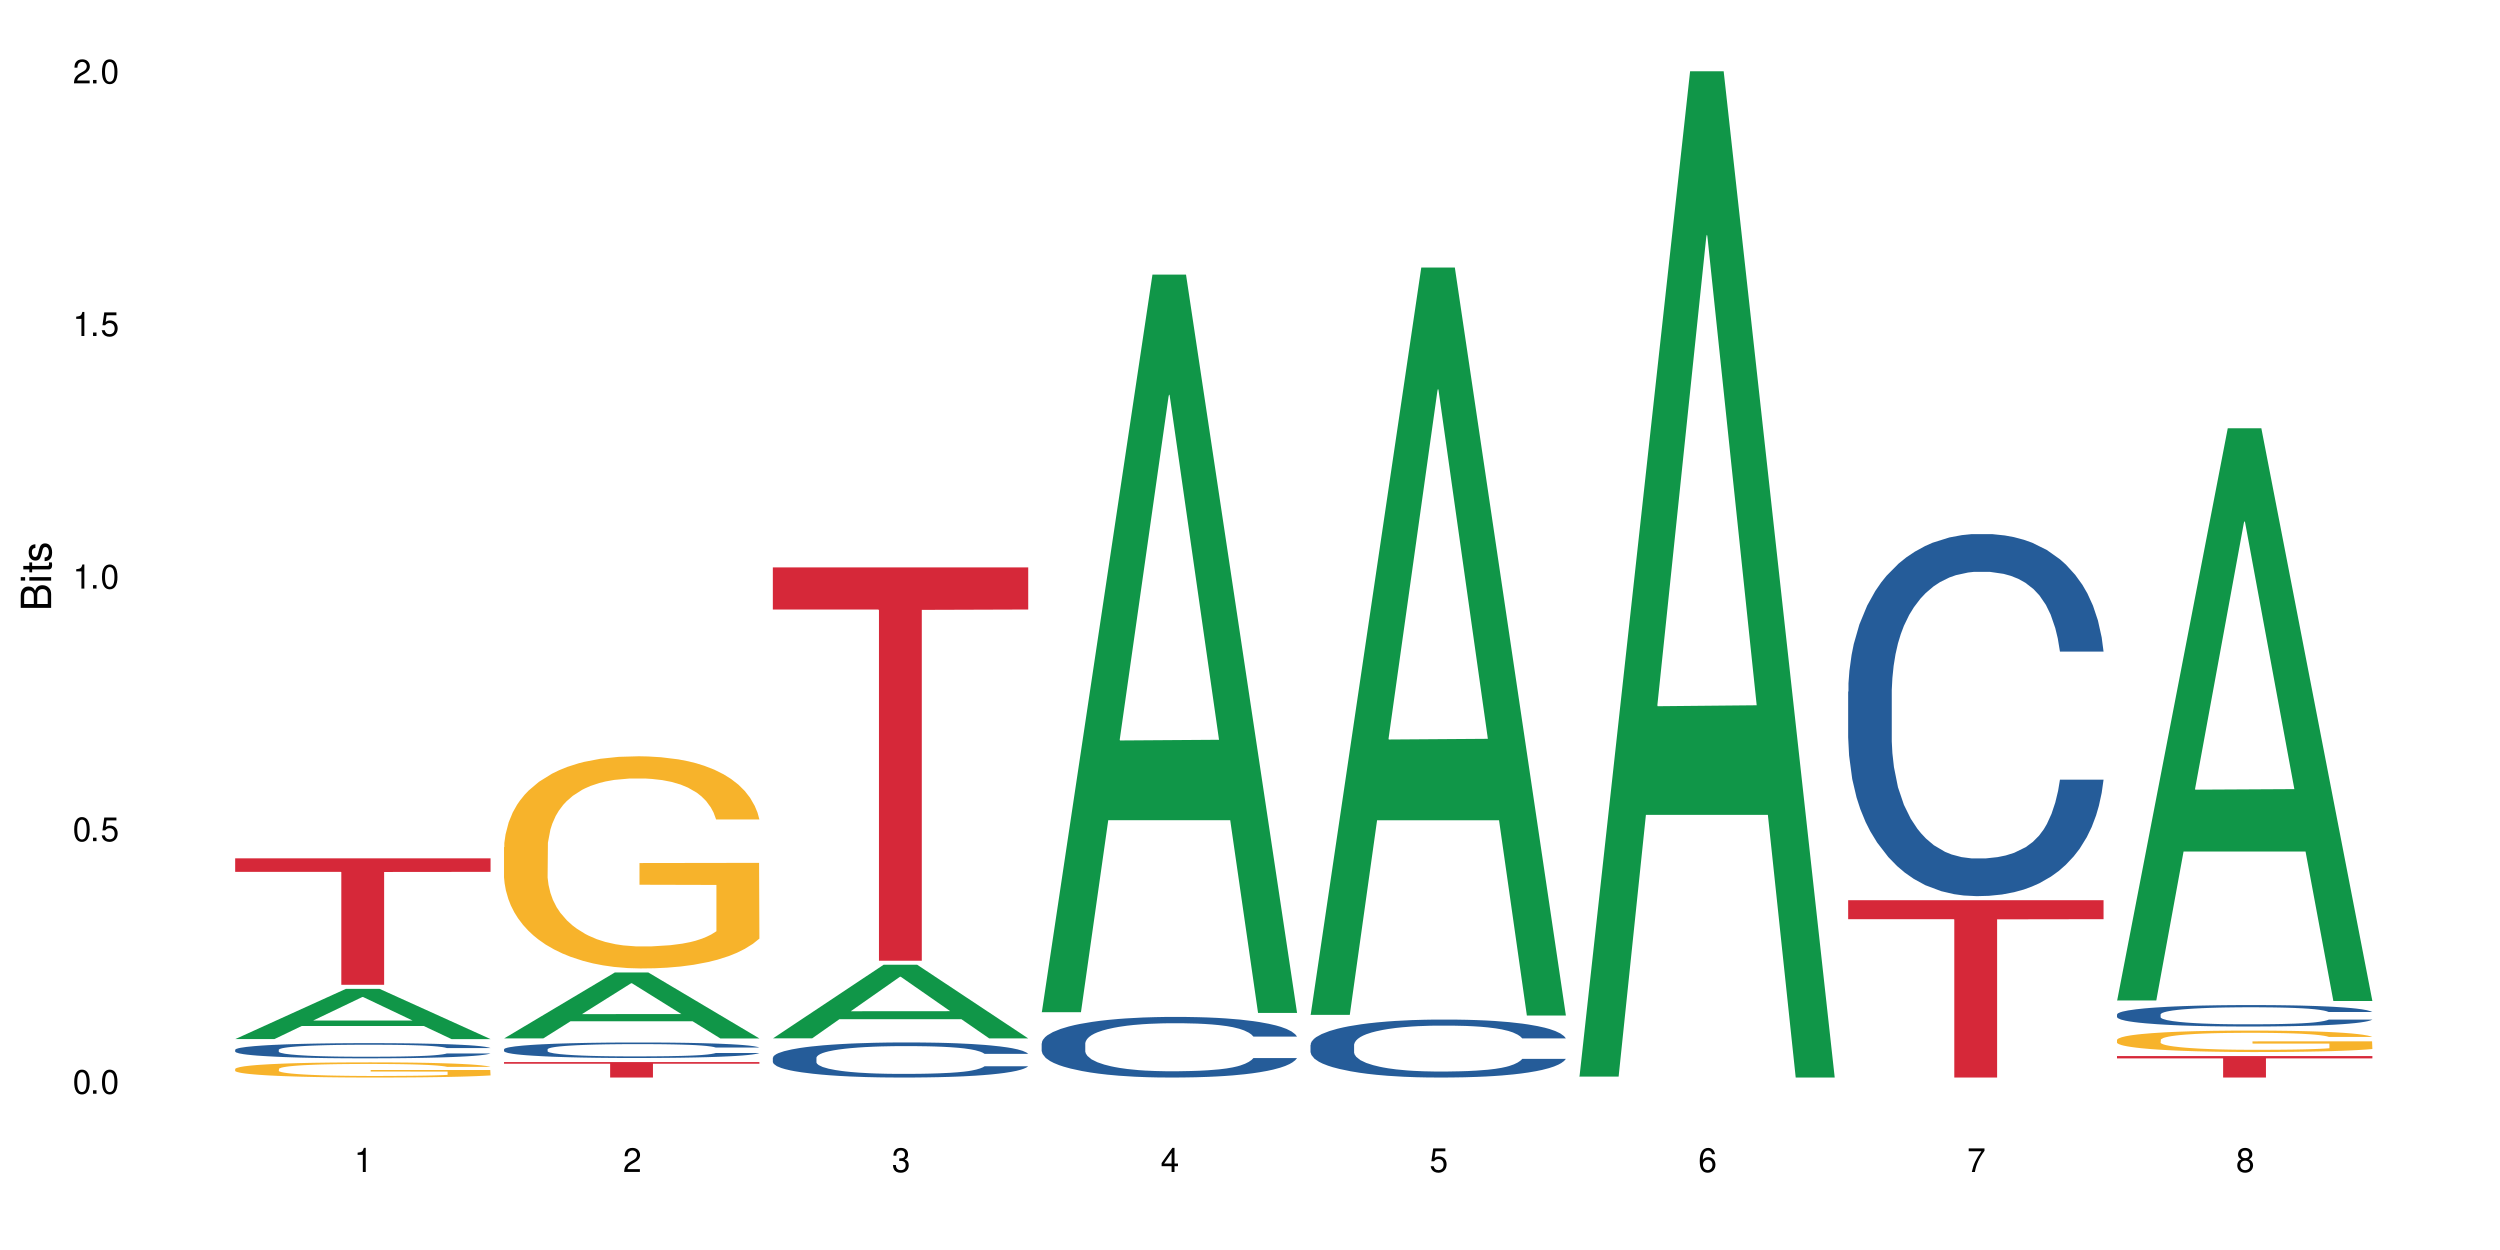 <?xml version="1.0" encoding="UTF-8"?>
<svg xmlns="http://www.w3.org/2000/svg" xmlns:xlink="http://www.w3.org/1999/xlink" width="720" height="360" viewBox="0 0 720 360">
<defs>
<g>
<g id="glyph-0-0">
</g>
<g id="glyph-0-1">
<path d="M 2.641 -6.938 C 2 -6.938 1.422 -6.656 1.078 -6.172 C 0.641 -5.562 0.406 -4.641 0.406 -3.359 C 0.406 -1.016 1.188 0.219 2.641 0.219 C 4.078 0.219 4.859 -1.016 4.859 -3.297 C 4.859 -4.641 4.656 -5.547 4.203 -6.172 C 3.844 -6.656 3.281 -6.938 2.641 -6.938 Z M 2.641 -6.188 C 3.547 -6.188 4 -5.25 4 -3.375 C 4 -1.406 3.562 -0.484 2.625 -0.484 C 1.734 -0.484 1.281 -1.438 1.281 -3.344 C 1.281 -5.25 1.734 -6.188 2.641 -6.188 Z M 2.641 -6.188 "/>
</g>
<g id="glyph-0-2">
<path d="M 1.828 -1 L 0.828 -1 L 0.828 0 L 1.828 0 Z M 1.828 -1 "/>
</g>
<g id="glyph-0-3">
<path d="M 4.562 -6.797 L 1.062 -6.797 L 0.547 -3.094 L 1.328 -3.094 C 1.719 -3.562 2.047 -3.734 2.578 -3.734 C 3.484 -3.734 4.062 -3.109 4.062 -2.094 C 4.062 -1.125 3.484 -0.531 2.578 -0.531 C 1.828 -0.531 1.375 -0.906 1.188 -1.672 L 0.328 -1.672 C 0.453 -1.109 0.547 -0.844 0.75 -0.594 C 1.125 -0.078 1.828 0.219 2.594 0.219 C 3.969 0.219 4.922 -0.781 4.922 -2.219 C 4.922 -3.562 4.031 -4.484 2.719 -4.484 C 2.25 -4.484 1.859 -4.359 1.469 -4.062 L 1.734 -5.969 L 4.562 -5.969 Z M 4.562 -6.797 "/>
</g>
<g id="glyph-0-4">
<path d="M 2.484 -4.938 L 2.484 0 L 3.328 0 L 3.328 -6.938 L 2.766 -6.938 C 2.469 -5.875 2.281 -5.734 0.984 -5.562 L 0.984 -4.938 Z M 2.484 -4.938 "/>
</g>
<g id="glyph-0-5">
<path d="M 4.859 -0.828 L 1.281 -0.828 C 1.359 -1.406 1.672 -1.781 2.5 -2.281 L 3.469 -2.828 C 4.406 -3.344 4.906 -4.062 4.906 -4.906 C 4.906 -5.484 4.672 -6.031 4.266 -6.406 C 3.859 -6.766 3.375 -6.938 2.719 -6.938 C 1.859 -6.938 1.219 -6.625 0.844 -6.031 C 0.609 -5.672 0.5 -5.234 0.484 -4.531 L 1.328 -4.531 C 1.359 -5.016 1.406 -5.281 1.531 -5.516 C 1.75 -5.938 2.188 -6.203 2.703 -6.203 C 3.469 -6.203 4.031 -5.641 4.031 -4.891 C 4.031 -4.344 3.719 -3.859 3.125 -3.516 L 2.234 -3 C 0.812 -2.172 0.406 -1.531 0.328 -0.016 L 4.859 -0.016 Z M 4.859 -0.828 "/>
</g>
<g id="glyph-0-6">
<path d="M 2.125 -3.188 L 2.578 -3.188 C 3.5 -3.188 3.984 -2.766 3.984 -1.922 C 3.984 -1.062 3.469 -0.531 2.594 -0.531 C 1.656 -0.531 1.203 -1 1.156 -2.016 L 0.312 -2.016 C 0.344 -1.453 0.438 -1.094 0.609 -0.781 C 0.953 -0.109 1.625 0.219 2.547 0.219 C 3.953 0.219 4.859 -0.625 4.859 -1.938 C 4.859 -2.828 4.516 -3.297 3.703 -3.594 C 4.344 -3.844 4.656 -4.328 4.656 -5.031 C 4.656 -6.219 3.875 -6.938 2.578 -6.938 C 1.203 -6.938 0.484 -6.172 0.453 -4.703 L 1.297 -4.703 C 1.312 -5.125 1.344 -5.359 1.453 -5.578 C 1.641 -5.969 2.062 -6.203 2.594 -6.203 C 3.344 -6.203 3.797 -5.75 3.797 -5 C 3.797 -4.516 3.609 -4.219 3.25 -4.047 C 3.016 -3.953 2.703 -3.922 2.125 -3.906 Z M 2.125 -3.188 "/>
</g>
<g id="glyph-0-7">
<path d="M 3.141 -1.672 L 3.141 0 L 3.984 0 L 3.984 -1.672 L 4.984 -1.672 L 4.984 -2.438 L 3.984 -2.438 L 3.984 -6.938 L 3.359 -6.938 L 0.266 -2.578 L 0.266 -1.672 Z M 3.141 -2.438 L 1 -2.438 L 3.141 -5.5 Z M 3.141 -2.438 "/>
</g>
<g id="glyph-0-8">
<path d="M 4.781 -5.125 C 4.609 -6.266 3.891 -6.938 2.844 -6.938 C 2.094 -6.938 1.422 -6.578 1.031 -5.953 C 0.594 -5.266 0.406 -4.422 0.406 -3.172 C 0.406 -2 0.578 -1.25 0.984 -0.641 C 1.359 -0.078 1.953 0.219 2.703 0.219 C 3.984 0.219 4.922 -0.75 4.922 -2.094 C 4.922 -3.375 4.062 -4.281 2.844 -4.281 C 2.172 -4.281 1.641 -4.031 1.281 -3.516 C 1.281 -5.234 1.828 -6.188 2.797 -6.188 C 3.391 -6.188 3.797 -5.797 3.938 -5.125 Z M 2.734 -3.531 C 3.547 -3.531 4.062 -2.953 4.062 -2.031 C 4.062 -1.156 3.484 -0.531 2.703 -0.531 C 1.922 -0.531 1.328 -1.188 1.328 -2.078 C 1.328 -2.938 1.906 -3.531 2.734 -3.531 Z M 2.734 -3.531 "/>
</g>
<g id="glyph-0-9">
<path d="M 4.984 -6.797 L 0.438 -6.797 L 0.438 -5.969 L 4.109 -5.969 C 2.5 -3.656 1.828 -2.234 1.328 0 L 2.219 0 C 2.594 -2.172 3.453 -4.047 4.984 -6.094 Z M 4.984 -6.797 "/>
</g>
<g id="glyph-0-10">
<path d="M 3.75 -3.656 C 4.469 -4.094 4.688 -4.438 4.688 -5.078 C 4.688 -6.172 3.844 -6.938 2.641 -6.938 C 1.438 -6.938 0.594 -6.172 0.594 -5.094 C 0.594 -4.438 0.812 -4.094 1.516 -3.656 C 0.734 -3.266 0.359 -2.703 0.359 -1.922 C 0.359 -0.656 1.281 0.219 2.641 0.219 C 3.984 0.219 4.922 -0.656 4.922 -1.922 C 4.922 -2.703 4.531 -3.266 3.75 -3.656 Z M 2.641 -6.188 C 3.359 -6.188 3.812 -5.75 3.812 -5.062 C 3.812 -4.406 3.344 -3.984 2.641 -3.984 C 1.922 -3.984 1.453 -4.406 1.453 -5.078 C 1.453 -5.75 1.922 -6.188 2.641 -6.188 Z M 2.641 -3.266 C 3.484 -3.266 4.062 -2.719 4.062 -1.906 C 4.062 -1.078 3.484 -0.531 2.625 -0.531 C 1.797 -0.531 1.219 -1.094 1.219 -1.906 C 1.219 -2.719 1.781 -3.266 2.641 -3.266 Z M 2.641 -3.266 "/>
</g>
<g id="glyph-1-0">
</g>
<g id="glyph-1-1">
<path d="M 0 -0.953 L 0 -4.891 C 0 -5.719 -0.234 -6.344 -0.734 -6.797 C -1.188 -7.234 -1.812 -7.469 -2.5 -7.469 C -3.547 -7.469 -4.188 -7 -4.625 -5.875 C -4.984 -6.688 -5.625 -7.094 -6.531 -7.094 C -7.172 -7.094 -7.734 -6.859 -8.141 -6.391 C -8.562 -5.922 -8.75 -5.344 -8.75 -4.5 L -8.75 -0.953 Z M -4.984 -2.062 L -7.766 -2.062 L -7.766 -4.219 C -7.766 -4.844 -7.688 -5.203 -7.453 -5.5 C -7.219 -5.812 -6.859 -5.969 -6.375 -5.969 C -5.891 -5.969 -5.531 -5.812 -5.297 -5.5 C -5.062 -5.203 -4.984 -4.844 -4.984 -4.219 Z M -0.984 -2.062 L -4 -2.062 L -4 -4.781 C -4 -5.766 -3.438 -6.359 -2.484 -6.359 C -1.547 -6.359 -0.984 -5.766 -0.984 -4.781 Z M -0.984 -2.062 "/>
</g>
<g id="glyph-1-2">
<path d="M -6.281 -1.797 L -6.281 -0.797 L 0 -0.797 L 0 -1.797 Z M -8.75 -1.797 L -8.75 -0.797 L -7.484 -0.797 L -7.484 -1.797 Z M -8.75 -1.797 "/>
</g>
<g id="glyph-1-3">
<path d="M -6.281 -3.047 L -6.281 -2.016 L -8.016 -2.016 L -8.016 -1.016 L -6.281 -1.016 L -6.281 -0.172 L -5.469 -0.172 L -5.469 -1.016 L -0.719 -1.016 C -0.078 -1.016 0.281 -1.453 0.281 -2.234 C 0.281 -2.5 0.25 -2.719 0.188 -3.047 L -0.641 -3.047 C -0.609 -2.906 -0.594 -2.766 -0.594 -2.562 C -0.594 -2.141 -0.719 -2.016 -1.156 -2.016 L -5.469 -2.016 L -5.469 -3.047 Z M -6.281 -3.047 "/>
</g>
<g id="glyph-1-4">
<path d="M -4.531 -5.25 C -5.766 -5.25 -6.469 -4.422 -6.469 -2.969 C -6.469 -1.516 -5.719 -0.562 -4.547 -0.562 C -3.562 -0.562 -3.094 -1.062 -2.734 -2.562 L -2.516 -3.484 C -2.344 -4.188 -2.094 -4.469 -1.641 -4.469 C -1.047 -4.469 -0.641 -3.875 -0.641 -3 C -0.641 -2.453 -0.797 -2 -1.062 -1.75 C -1.25 -1.594 -1.422 -1.531 -1.875 -1.469 L -1.875 -0.406 C -0.422 -0.453 0.281 -1.266 0.281 -2.922 C 0.281 -4.5 -0.5 -5.516 -1.719 -5.516 C -2.656 -5.516 -3.172 -4.984 -3.469 -3.734 L -3.703 -2.766 C -3.891 -1.953 -4.156 -1.609 -4.594 -1.609 C -5.188 -1.609 -5.547 -2.125 -5.547 -2.938 C -5.547 -3.75 -5.203 -4.172 -4.531 -4.203 Z M -4.531 -5.25 "/>
</g>
</g>
</defs>
<rect x="-72" y="-36" width="864" height="432" fill="rgb(100%, 100%, 100%)" fill-opacity="1"/>
<path fill-rule="nonzero" fill="rgb(6.275%, 58.824%, 28.235%)" fill-opacity="1" d="M 67.73 299.25 L 67.809 299.234 L 99.637 284.785 L 109.301 284.785 L 141.281 299.262 L 130.047 299.262 L 122.031 295.484 L 86.906 295.484 L 79.047 299.25 L 67.73 299.25 L 90.285 293.918 L 118.809 293.906 L 104.586 287.148 L 104.43 287.137 L 104.27 287.176 L 90.207 293.906 L 90.285 293.918 Z M 67.73 299.25 "/>
<path fill-rule="nonzero" fill="rgb(14.51%, 36.078%, 60%)" fill-opacity="1" d="M 67.73 302.328 L 67.82 302.324 L 67.82 302.227 L 68.09 302.074 L 68.719 301.883 L 69.344 301.754 L 70.961 301.516 L 73.203 301.289 L 75.535 301.113 L 77.238 301.008 L 78.766 300.93 L 82.262 300.781 L 84.504 300.707 L 86.926 300.637 L 89.887 300.57 L 92.039 300.531 L 96.883 300.465 L 100.469 300.438 L 103.25 300.426 L 109.262 300.426 L 112.848 300.441 L 115.449 300.461 L 118.32 300.492 L 120.742 300.531 L 124.957 300.617 L 128.727 300.73 L 130.43 300.793 L 133.121 300.918 L 135.184 301.035 L 136.617 301.141 L 138.234 301.289 L 139.668 301.469 L 140.746 301.672 L 141.281 301.844 L 128.727 301.844 L 128.098 301.684 L 127.379 301.559 L 126.035 301.398 L 124.688 301.281 L 122.805 301.164 L 121.102 301.09 L 118.77 301.012 L 116.707 300.965 L 114.555 300.93 L 112.488 300.906 L 108.543 300.883 L 103.969 300.883 L 102.266 300.891 L 98.766 300.922 L 96.883 300.949 L 94.191 301.004 L 92.309 301.059 L 90.066 301.137 L 88.539 301.203 L 86.656 301.309 L 85.312 301.402 L 83.785 301.531 L 82.891 301.633 L 82.082 301.746 L 81.363 301.875 L 80.828 302.016 L 80.469 302.164 L 80.289 302.309 L 80.289 302.926 L 80.469 303.07 L 80.918 303.238 L 82.082 303.484 L 83.785 303.695 L 85.762 303.863 L 87.645 303.98 L 88.719 304.039 L 90.156 304.102 L 92.398 304.184 L 95.629 304.262 L 97.512 304.293 L 100.383 304.324 L 103.34 304.34 L 107.289 304.34 L 110.785 304.324 L 113.117 304.305 L 115.539 304.273 L 118.859 304.207 L 120.922 304.141 L 122.715 304.066 L 124.062 303.988 L 124.957 303.926 L 126.305 303.801 L 127.379 303.668 L 128.188 303.527 L 128.727 303.391 L 141.281 303.391 L 140.746 303.551 L 139.938 303.707 L 139.129 303.82 L 137.875 303.961 L 136.441 304.086 L 134.375 304.227 L 132.672 304.316 L 130.43 304.418 L 128.367 304.492 L 126.125 304.562 L 122.805 304.641 L 120.652 304.68 L 118.32 304.719 L 115.539 304.75 L 112.043 304.777 L 108.273 304.793 L 104.777 304.797 L 101.008 304.789 L 98.227 304.773 L 94.551 304.738 L 89.977 304.664 L 86.656 304.59 L 84.055 304.512 L 81.812 304.434 L 79.301 304.324 L 76.074 304.148 L 74.098 304.016 L 72.754 303.902 L 71.23 303.746 L 70.152 303.605 L 68.898 303.383 L 68 303.098 L 67.73 302.879 Z M 67.73 302.328 "/>
<path fill-rule="nonzero" fill="rgb(96.863%, 70.196%, 16.863%)" fill-opacity="1" d="M 67.73 307.832 L 67.82 307.828 L 67.82 307.75 L 68.18 307.57 L 69.078 307.324 L 70.242 307.117 L 71.5 306.961 L 72.305 306.875 L 73.652 306.754 L 74.816 306.668 L 77.777 306.488 L 81.543 306.32 L 83.609 306.25 L 85.941 306.18 L 89.258 306.105 L 90.785 306.078 L 95.449 306.012 L 100.738 305.973 L 106.57 305.961 L 109.262 305.965 L 112.938 305.98 L 117.961 306.023 L 120.832 306.066 L 123.074 306.105 L 125.406 306.156 L 128.277 306.238 L 130.969 306.332 L 133.121 306.43 L 135.273 306.547 L 137.066 306.676 L 138.594 306.816 L 139.938 306.984 L 140.746 307.121 L 141.281 307.262 L 128.816 307.262 L 128.098 307.121 L 127.289 307.016 L 125.945 306.883 L 124.598 306.789 L 123.254 306.711 L 120.742 306.609 L 118.59 306.543 L 115.898 306.488 L 113.297 306.453 L 110.336 306.43 L 108.543 306.422 L 103.789 306.422 L 99.484 306.449 L 96.973 306.48 L 95.18 306.512 L 92.668 306.57 L 91.141 306.621 L 90.246 306.652 L 87.555 306.773 L 85.762 306.887 L 84.773 306.965 L 83.52 307.082 L 82.621 307.191 L 81.633 307.352 L 81.098 307.469 L 80.379 307.742 L 80.289 308.461 L 80.559 308.613 L 81.098 308.777 L 81.812 308.918 L 82.891 309.07 L 83.965 309.188 L 85.852 309.344 L 87.465 309.445 L 88.719 309.516 L 91.141 309.621 L 92.129 309.656 L 94.461 309.73 L 96.883 309.785 L 99.844 309.832 L 102.086 309.855 L 105.672 309.879 L 110.246 309.879 L 115.629 309.852 L 119.039 309.82 L 121.371 309.789 L 122.895 309.762 L 124.777 309.719 L 126.125 309.676 L 127.379 309.633 L 128.906 309.566 L 128.906 308.613 L 106.75 308.609 L 106.75 308.16 L 141.195 308.156 L 141.281 309.719 L 139.398 309.824 L 137.066 309.93 L 134.824 310.008 L 132.492 310.078 L 129.176 310.152 L 126.484 310.199 L 122.355 310.258 L 118.59 310.293 L 114.645 310.316 L 111.145 310.328 L 107.02 310.332 L 103.34 310.324 L 99.395 310.301 L 96.254 310.27 L 93.383 310.23 L 90.516 310.176 L 86.926 310.094 L 84.594 310.023 L 82.172 309.941 L 79.75 309.84 L 77.598 309.734 L 76.164 309.648 L 74.727 309.555 L 73.203 309.434 L 71.766 309.297 L 70.691 309.176 L 69.703 309.035 L 68.988 308.902 L 68.27 308.723 L 67.91 308.578 L 67.73 308.457 Z M 67.73 307.832 "/>
<path fill-rule="nonzero" fill="rgb(83.922%, 15.686%, 22.353%)" fill-opacity="1" d="M 67.73 247.195 L 141.281 247.195 L 141.281 251.094 L 110.629 251.129 L 110.629 283.621 L 98.297 283.621 L 98.297 251.164 L 98.117 251.094 L 67.73 251.094 Z M 67.73 247.195 "/>
<path fill-rule="nonzero" fill="rgb(6.275%, 58.824%, 28.235%)" fill-opacity="1" d="M 145.156 299.062 L 145.234 299.043 L 177.059 280.078 L 186.723 280.078 L 218.707 299.078 L 207.469 299.078 L 199.453 294.117 L 164.328 294.117 L 156.469 299.062 L 145.156 299.062 L 167.707 292.066 L 196.23 292.051 L 182.008 283.184 L 181.852 283.164 L 181.695 283.219 L 167.629 292.051 L 167.707 292.066 Z M 145.156 299.062 "/>
<path fill-rule="nonzero" fill="rgb(14.51%, 36.078%, 60%)" fill-opacity="1" d="M 145.156 302.184 L 145.242 302.18 L 145.242 302.082 L 145.512 301.926 L 146.141 301.73 L 146.77 301.598 L 148.383 301.355 L 150.625 301.125 L 152.957 300.945 L 154.664 300.84 L 156.188 300.758 L 159.684 300.605 L 161.93 300.527 L 164.352 300.457 L 167.309 300.391 L 169.461 300.348 L 174.305 300.281 L 177.895 300.254 L 180.676 300.242 L 186.684 300.242 L 190.273 300.258 L 192.875 300.277 L 195.742 300.312 L 198.164 300.348 L 202.383 300.438 L 206.148 300.551 L 207.852 300.617 L 210.543 300.742 L 212.605 300.867 L 214.043 300.973 L 215.656 301.125 L 217.094 301.309 L 218.168 301.516 L 218.707 301.691 L 206.148 301.691 L 205.52 301.527 L 204.805 301.402 L 203.457 301.234 L 202.113 301.117 L 200.23 300.996 L 198.523 300.918 L 196.191 300.844 L 194.129 300.793 L 191.977 300.758 L 189.914 300.73 L 185.969 300.707 L 181.391 300.707 L 179.688 300.715 L 176.191 300.75 L 174.305 300.777 L 171.613 300.832 L 169.73 300.887 L 167.488 300.969 L 165.965 301.039 L 164.082 301.145 L 162.734 301.238 L 161.211 301.371 L 160.312 301.473 L 159.508 301.59 L 158.789 301.723 L 158.25 301.867 L 157.891 302.016 L 157.711 302.164 L 157.711 302.797 L 157.891 302.941 L 158.34 303.113 L 159.508 303.363 L 161.211 303.578 L 163.184 303.75 L 165.066 303.875 L 166.145 303.93 L 167.578 303.996 L 169.82 304.078 L 173.051 304.16 L 174.934 304.191 L 177.805 304.223 L 180.766 304.242 L 184.711 304.242 L 188.211 304.223 L 190.543 304.203 L 192.965 304.172 L 196.281 304.102 L 198.344 304.035 L 200.141 303.957 L 201.484 303.883 L 202.383 303.816 L 203.727 303.691 L 204.805 303.551 L 205.609 303.406 L 206.148 303.27 L 218.707 303.27 L 218.168 303.434 L 217.359 303.59 L 216.555 303.711 L 215.297 303.852 L 213.863 303.98 L 211.801 304.121 L 210.094 304.215 L 207.852 304.316 L 205.789 304.395 L 203.547 304.465 L 200.23 304.547 L 198.074 304.586 L 195.742 304.625 L 192.965 304.656 L 189.465 304.684 L 185.699 304.703 L 182.199 304.707 L 178.434 304.699 L 175.652 304.68 L 171.973 304.645 L 167.398 304.57 L 164.082 304.492 L 161.48 304.414 L 159.238 304.336 L 156.727 304.223 L 153.496 304.043 L 151.523 303.906 L 150.176 303.793 L 148.652 303.633 L 147.574 303.488 L 146.32 303.262 L 145.422 302.973 L 145.156 302.746 Z M 145.156 302.184 "/>
<path fill-rule="nonzero" fill="rgb(96.863%, 70.196%, 16.863%)" fill-opacity="1" d="M 145.156 243.98 L 145.242 243.926 L 145.242 242.809 L 145.602 240.297 L 146.5 236.836 L 147.664 233.992 L 148.922 231.758 L 149.73 230.586 L 151.074 228.91 L 152.242 227.684 L 155.199 225.172 L 158.969 222.828 L 161.031 221.824 L 163.363 220.875 L 166.684 219.816 L 168.207 219.426 L 172.871 218.531 L 178.164 217.973 L 183.992 217.805 L 186.684 217.863 L 190.363 218.086 L 195.387 218.699 L 198.254 219.258 L 200.496 219.816 L 202.828 220.543 L 205.699 221.656 L 208.391 222.996 L 210.543 224.336 L 212.695 226.012 L 214.492 227.797 L 216.016 229.75 L 217.359 232.094 L 218.168 234.047 L 218.707 236 L 206.238 236 L 205.52 234.047 L 204.715 232.539 L 203.367 230.699 L 202.023 229.359 L 200.676 228.297 L 198.164 226.848 L 196.012 225.953 L 193.32 225.172 L 190.723 224.672 L 187.762 224.336 L 185.969 224.223 L 181.211 224.223 L 176.906 224.613 L 174.395 225.062 L 172.602 225.508 L 170.09 226.344 L 168.566 227.016 L 167.668 227.461 L 164.977 229.191 L 163.184 230.754 L 162.195 231.812 L 160.941 233.488 L 160.043 234.996 L 159.059 237.227 L 158.52 238.902 L 157.801 242.695 L 157.711 252.742 L 157.98 254.863 L 158.52 257.148 L 159.238 259.16 L 160.312 261.281 L 161.391 262.898 L 163.273 265.074 L 164.887 266.527 L 166.145 267.473 L 168.566 268.98 L 169.551 269.484 L 171.883 270.488 L 174.305 271.27 L 177.266 271.938 L 179.508 272.273 L 183.098 272.555 L 187.672 272.555 L 193.055 272.219 L 196.461 271.773 L 198.793 271.324 L 200.32 270.934 L 202.203 270.32 L 203.547 269.762 L 204.805 269.148 L 206.328 268.199 L 206.328 254.863 L 184.172 254.805 L 184.172 248.555 L 218.617 248.5 L 218.707 270.32 L 216.824 271.828 L 214.492 273.277 L 212.25 274.395 L 209.918 275.344 L 206.598 276.402 L 203.906 277.074 L 199.781 277.855 L 196.012 278.355 L 192.066 278.691 L 188.566 278.859 L 184.441 278.914 L 180.766 278.805 L 176.816 278.469 L 173.68 278.023 L 170.809 277.465 L 167.938 276.738 L 164.352 275.566 L 162.016 274.617 L 159.594 273.445 L 157.172 272.051 L 155.02 270.543 L 153.586 269.371 L 152.152 268.031 L 150.625 266.359 L 149.191 264.461 L 148.113 262.73 L 147.129 260.777 L 146.41 258.938 L 145.691 256.426 L 145.332 254.414 L 145.156 252.688 Z M 145.156 243.98 "/>
<path fill-rule="nonzero" fill="rgb(83.922%, 15.686%, 22.353%)" fill-opacity="1" d="M 145.156 305.871 L 218.707 305.871 L 218.707 306.348 L 188.051 306.352 L 188.051 310.332 L 175.719 310.332 L 175.719 306.355 L 175.539 306.348 L 145.156 306.348 Z M 145.156 305.871 "/>
<path fill-rule="nonzero" fill="rgb(6.275%, 58.824%, 28.235%)" fill-opacity="1" d="M 222.578 299.047 L 222.656 299.027 L 254.48 277.848 L 264.148 277.848 L 296.129 299.066 L 284.895 299.066 L 276.879 293.527 L 241.75 293.527 L 233.895 299.047 L 222.578 299.047 L 245.129 291.238 L 273.656 291.215 L 259.434 281.316 L 259.273 281.293 L 259.117 281.355 L 245.051 291.215 L 245.129 291.238 Z M 222.578 299.047 "/>
<path fill-rule="nonzero" fill="rgb(14.51%, 36.078%, 60%)" fill-opacity="1" d="M 222.578 304.625 L 222.668 304.617 L 222.668 304.395 L 222.938 304.043 L 223.562 303.602 L 224.191 303.297 L 225.809 302.75 L 228.051 302.227 L 230.383 301.82 L 232.086 301.578 L 233.609 301.395 L 237.109 301.051 L 239.352 300.879 L 241.773 300.719 L 244.734 300.562 L 246.887 300.473 L 251.73 300.324 L 255.316 300.258 L 258.098 300.23 L 264.109 300.23 L 267.695 300.27 L 270.297 300.312 L 273.168 300.387 L 275.59 300.473 L 279.805 300.676 L 283.57 300.934 L 285.277 301.082 L 287.969 301.367 L 290.031 301.645 L 291.465 301.883 L 293.082 302.227 L 294.516 302.641 L 295.59 303.113 L 296.129 303.508 L 283.57 303.508 L 282.945 303.141 L 282.227 302.852 L 280.883 302.473 L 279.535 302.207 L 277.652 301.938 L 275.949 301.762 L 273.617 301.59 L 271.551 301.477 L 269.398 301.395 L 267.336 301.34 L 263.391 301.285 L 258.816 301.285 L 257.109 301.301 L 253.613 301.375 L 251.73 301.441 L 249.039 301.57 L 247.156 301.691 L 244.914 301.875 L 243.387 302.031 L 241.504 302.27 L 240.16 302.484 L 238.633 302.789 L 237.738 303.02 L 236.93 303.277 L 236.211 303.582 L 235.672 303.906 L 235.316 304.246 L 235.137 304.578 L 235.137 306.012 L 235.316 306.344 L 235.762 306.73 L 236.93 307.293 L 238.633 307.785 L 240.605 308.172 L 242.492 308.449 L 243.566 308.578 L 245.004 308.727 L 247.246 308.91 L 250.473 309.094 L 252.355 309.168 L 255.227 309.242 L 258.188 309.281 L 262.133 309.281 L 265.633 309.242 L 267.965 309.195 L 270.387 309.121 L 273.707 308.965 L 275.77 308.816 L 277.562 308.645 L 278.906 308.469 L 279.805 308.32 L 281.148 308.035 L 282.227 307.719 L 283.035 307.395 L 283.57 307.082 L 296.129 307.082 L 295.59 307.453 L 294.785 307.812 L 293.977 308.078 L 292.723 308.402 L 291.285 308.688 L 289.223 309.012 L 287.52 309.223 L 285.277 309.457 L 283.215 309.629 L 280.973 309.789 L 277.652 309.973 L 275.5 310.066 L 273.168 310.148 L 270.387 310.223 L 266.887 310.285 L 263.121 310.324 L 259.621 310.332 L 255.855 310.312 L 253.074 310.277 L 249.398 310.195 L 244.824 310.027 L 241.504 309.852 L 238.902 309.676 L 236.66 309.492 L 234.148 309.242 L 230.918 308.836 L 228.945 308.523 L 227.602 308.266 L 226.074 307.902 L 225 307.582 L 223.742 307.062 L 222.848 306.406 L 222.578 305.898 Z M 222.578 304.625 "/>
<path fill-rule="nonzero" fill="rgb(83.922%, 15.686%, 22.353%)" fill-opacity="1" d="M 222.578 163.414 L 296.129 163.414 L 296.129 175.539 L 265.477 175.645 L 265.477 276.684 L 253.141 276.684 L 253.141 175.75 L 252.965 175.539 L 222.578 175.539 Z M 222.578 163.414 "/>
<path fill-rule="nonzero" fill="rgb(6.275%, 58.824%, 28.235%)" fill-opacity="1" d="M 300 291.52 L 300.078 291.32 L 331.906 79.078 L 341.57 79.078 L 373.555 291.719 L 362.316 291.719 L 354.301 236.215 L 319.176 236.215 L 311.316 291.52 L 300 291.52 L 322.555 213.254 L 351.078 213.055 L 336.855 113.82 L 336.699 113.621 L 336.543 114.219 L 322.477 213.055 L 322.555 213.254 Z M 300 291.52 "/>
<path fill-rule="nonzero" fill="rgb(14.51%, 36.078%, 60%)" fill-opacity="1" d="M 300 300.477 L 300.09 300.461 L 300.09 300.078 L 300.359 299.473 L 300.988 298.707 L 301.617 298.18 L 303.23 297.238 L 305.473 296.328 L 307.805 295.629 L 309.508 295.211 L 311.035 294.895 L 314.531 294.305 L 316.773 294 L 319.195 293.73 L 322.156 293.457 L 324.309 293.301 L 329.152 293.043 L 332.742 292.934 L 335.52 292.883 L 341.531 292.883 L 345.117 292.949 L 347.719 293.027 L 350.59 293.156 L 353.012 293.301 L 357.227 293.648 L 360.996 294.098 L 362.699 294.352 L 365.391 294.848 L 367.453 295.324 L 368.891 295.738 L 370.504 296.328 L 371.938 297.047 L 373.016 297.859 L 373.555 298.547 L 360.996 298.547 L 360.367 297.906 L 359.648 297.414 L 358.305 296.762 L 356.961 296.297 L 355.074 295.836 L 353.371 295.531 L 351.039 295.23 L 348.977 295.039 L 346.824 294.895 L 344.762 294.797 L 340.812 294.703 L 336.238 294.703 L 334.535 294.734 L 331.035 294.863 L 329.152 294.973 L 326.461 295.195 L 324.578 295.402 L 322.336 295.723 L 320.812 295.996 L 318.926 296.41 L 317.582 296.777 L 316.059 297.301 L 315.16 297.699 L 314.352 298.148 L 313.637 298.672 L 313.098 299.23 L 312.738 299.82 L 312.559 300.395 L 312.559 302.867 L 312.738 303.441 L 313.188 304.113 L 314.352 305.086 L 316.059 305.93 L 318.031 306.602 L 319.914 307.078 L 320.992 307.301 L 322.426 307.559 L 324.668 307.875 L 327.898 308.195 L 329.781 308.324 L 332.652 308.449 L 335.609 308.516 L 339.559 308.516 L 343.055 308.449 L 345.387 308.371 L 347.809 308.242 L 351.129 307.973 L 353.191 307.719 L 354.984 307.414 L 356.332 307.109 L 357.227 306.855 L 358.574 306.359 L 359.648 305.82 L 360.457 305.262 L 360.996 304.719 L 373.555 304.719 L 373.016 305.355 L 372.207 305.977 L 371.402 306.441 L 370.145 307 L 368.711 307.492 L 366.645 308.051 L 364.941 308.418 L 362.699 308.816 L 360.637 309.121 L 358.395 309.391 L 355.074 309.711 L 352.922 309.871 L 350.59 310.012 L 347.809 310.141 L 344.312 310.254 L 340.543 310.316 L 337.047 310.332 L 333.277 310.301 L 330.5 310.238 L 326.82 310.094 L 322.246 309.805 L 318.926 309.504 L 316.324 309.199 L 314.082 308.883 L 311.57 308.449 L 308.344 307.75 L 306.371 307.207 L 305.023 306.762 L 303.5 306.137 L 302.422 305.578 L 301.168 304.688 L 300.27 303.555 L 300 302.676 Z M 300 300.477 "/>
<path fill-rule="nonzero" fill="rgb(6.275%, 58.824%, 28.235%)" fill-opacity="1" d="M 377.426 292.277 L 377.504 292.074 L 409.328 77.043 L 418.992 77.043 L 450.977 292.477 L 439.738 292.477 L 431.723 236.242 L 396.598 236.242 L 388.738 292.277 L 377.426 292.277 L 399.977 212.98 L 428.504 212.777 L 414.277 112.242 L 414.121 112.039 L 413.965 112.645 L 399.898 212.777 L 399.977 212.98 Z M 377.426 292.277 "/>
<path fill-rule="nonzero" fill="rgb(14.51%, 36.078%, 60%)" fill-opacity="1" d="M 377.426 300.902 L 377.516 300.891 L 377.516 300.523 L 377.781 299.941 L 378.41 299.211 L 379.039 298.707 L 380.652 297.809 L 382.895 296.938 L 385.227 296.266 L 386.934 295.871 L 388.457 295.566 L 391.957 295 L 394.199 294.711 L 396.621 294.449 L 399.578 294.191 L 401.734 294.039 L 406.574 293.793 L 410.164 293.688 L 412.945 293.641 L 418.953 293.641 L 422.543 293.703 L 425.145 293.781 L 428.016 293.902 L 430.438 294.039 L 434.652 294.375 L 438.418 294.801 L 440.125 295.047 L 442.812 295.52 L 444.879 295.977 L 446.312 296.371 L 447.926 296.938 L 449.363 297.625 L 450.438 298.402 L 450.977 299.059 L 438.418 299.059 L 437.789 298.449 L 437.074 297.977 L 435.727 297.348 L 434.383 296.906 L 432.5 296.465 L 430.793 296.176 L 428.461 295.887 L 426.398 295.703 L 424.246 295.566 L 422.184 295.473 L 418.238 295.383 L 413.664 295.383 L 411.957 295.41 L 408.461 295.535 L 406.574 295.641 L 403.887 295.855 L 402 296.051 L 399.758 296.359 L 398.234 296.617 L 396.352 297.016 L 395.004 297.363 L 393.48 297.867 L 392.582 298.25 L 391.777 298.676 L 391.059 299.18 L 390.52 299.715 L 390.16 300.277 L 389.98 300.828 L 389.98 303.191 L 390.16 303.742 L 390.609 304.383 L 391.777 305.312 L 393.48 306.121 L 395.453 306.762 L 397.336 307.219 L 398.414 307.434 L 399.848 307.68 L 402.09 307.984 L 405.32 308.289 L 407.203 308.41 L 410.074 308.531 L 413.035 308.594 L 416.98 308.594 L 420.48 308.531 L 422.812 308.457 L 425.234 308.332 L 428.551 308.074 L 430.613 307.832 L 432.41 307.539 L 433.754 307.25 L 434.652 307.008 L 435.996 306.535 L 437.074 306.016 L 437.879 305.48 L 438.418 304.961 L 450.977 304.961 L 450.438 305.574 L 449.633 306.168 L 448.824 306.609 L 447.566 307.145 L 446.133 307.617 L 444.07 308.152 L 442.367 308.5 L 440.125 308.883 L 438.059 309.172 L 435.816 309.434 L 432.5 309.738 L 430.348 309.891 L 428.016 310.027 L 425.234 310.148 L 421.734 310.258 L 417.969 310.316 L 414.469 310.332 L 410.703 310.301 L 407.922 310.242 L 404.242 310.105 L 399.668 309.828 L 396.352 309.539 L 393.75 309.25 L 391.508 308.945 L 388.996 308.531 L 385.766 307.859 L 383.793 307.344 L 382.449 306.914 L 380.922 306.32 L 379.848 305.785 L 378.59 304.934 L 377.695 303.848 L 377.426 303.008 Z M 377.426 300.902 "/>
<path fill-rule="nonzero" fill="rgb(6.275%, 58.824%, 28.235%)" fill-opacity="1" d="M 454.848 310.059 L 454.926 309.789 L 486.75 20.527 L 496.418 20.527 L 528.398 310.332 L 517.164 310.332 L 509.148 234.684 L 474.023 234.684 L 466.164 310.059 L 454.848 310.059 L 477.402 203.391 L 505.926 203.117 L 491.703 67.875 L 491.547 67.602 L 491.387 68.418 L 477.32 203.117 L 477.402 203.391 Z M 454.848 310.059 "/>
<path fill-rule="nonzero" fill="rgb(14.51%, 36.078%, 60%)" fill-opacity="1" d="M 532.27 199.195 L 532.359 199.102 L 532.359 196.812 L 532.629 193.191 L 533.258 188.617 L 533.887 185.473 L 535.5 179.848 L 537.742 174.418 L 540.074 170.223 L 541.777 167.746 L 543.305 165.84 L 546.801 162.312 L 549.043 160.504 L 551.465 158.883 L 554.426 157.262 L 556.578 156.309 L 561.422 154.785 L 565.012 154.117 L 567.793 153.832 L 573.801 153.832 L 577.391 154.211 L 579.992 154.688 L 582.859 155.453 L 585.281 156.309 L 589.5 158.406 L 593.266 161.074 L 594.969 162.598 L 597.66 165.555 L 599.723 168.414 L 601.16 170.891 L 602.773 174.418 L 604.207 178.707 L 605.285 183.566 L 605.824 187.664 L 593.266 187.664 L 592.637 183.852 L 591.922 180.898 L 590.574 176.988 L 589.23 174.227 L 587.344 171.461 L 585.641 169.652 L 583.309 167.84 L 581.246 166.695 L 579.094 165.84 L 577.031 165.27 L 573.082 164.695 L 568.508 164.695 L 566.805 164.887 L 563.305 165.648 L 561.422 166.316 L 558.73 167.648 L 556.848 168.891 L 554.605 170.797 L 553.082 172.414 L 551.199 174.895 L 549.852 177.086 L 548.328 180.23 L 547.43 182.613 L 546.621 185.281 L 545.906 188.426 L 545.367 191.762 L 545.008 195.289 L 544.828 198.719 L 544.828 213.492 L 545.008 216.922 L 545.457 220.926 L 546.621 226.738 L 548.328 231.789 L 550.301 235.793 L 552.184 238.652 L 553.262 239.984 L 554.695 241.512 L 556.938 243.418 L 560.168 245.324 L 562.051 246.086 L 564.922 246.848 L 567.883 247.227 L 571.828 247.227 L 575.324 246.848 L 577.656 246.371 L 580.078 245.609 L 583.398 243.988 L 585.461 242.465 L 587.254 240.652 L 588.602 238.844 L 589.5 237.316 L 590.844 234.363 L 591.922 231.121 L 592.727 227.785 L 593.266 224.547 L 605.824 224.547 L 605.285 228.359 L 604.477 232.074 L 603.672 234.84 L 602.414 238.176 L 600.98 241.129 L 598.918 244.465 L 597.211 246.656 L 594.969 249.039 L 592.906 250.852 L 590.664 252.469 L 587.344 254.375 L 585.191 255.328 L 582.859 256.188 L 580.078 256.949 L 576.582 257.617 L 572.816 257.996 L 569.316 258.094 L 565.551 257.902 L 562.77 257.52 L 559.09 256.664 L 554.516 254.949 L 551.199 253.137 L 548.598 251.328 L 546.355 249.422 L 543.844 246.848 L 540.613 242.652 L 538.641 239.414 L 537.293 236.746 L 535.77 233.027 L 534.691 229.691 L 533.438 224.355 L 532.539 217.59 L 532.27 212.348 Z M 532.27 199.195 "/>
<path fill-rule="nonzero" fill="rgb(83.922%, 15.686%, 22.353%)" fill-opacity="1" d="M 532.27 259.258 L 605.824 259.258 L 605.824 264.723 L 575.168 264.773 L 575.168 310.332 L 562.836 310.332 L 562.836 264.82 L 562.656 264.723 L 532.27 264.723 Z M 532.27 259.258 "/>
<path fill-rule="nonzero" fill="rgb(6.275%, 58.824%, 28.235%)" fill-opacity="1" d="M 609.695 288.141 L 609.773 287.984 L 641.598 123.332 L 651.266 123.332 L 683.246 288.297 L 672.008 288.297 L 663.996 245.234 L 628.867 245.234 L 621.012 288.141 L 609.695 288.141 L 632.246 227.422 L 660.773 227.266 L 646.551 150.285 L 646.391 150.129 L 646.234 150.594 L 632.168 227.266 L 632.246 227.422 Z M 609.695 288.141 "/>
<path fill-rule="nonzero" fill="rgb(14.51%, 36.078%, 60%)" fill-opacity="1" d="M 609.695 292.148 L 609.785 292.145 L 609.785 292.008 L 610.055 291.793 L 610.68 291.523 L 611.309 291.336 L 612.922 291 L 615.164 290.68 L 617.5 290.43 L 619.203 290.285 L 620.727 290.172 L 624.227 289.961 L 626.469 289.855 L 628.891 289.758 L 631.852 289.664 L 634.004 289.605 L 638.848 289.516 L 642.434 289.477 L 645.215 289.461 L 651.223 289.461 L 654.812 289.48 L 657.414 289.512 L 660.285 289.555 L 662.707 289.605 L 666.922 289.73 L 670.688 289.887 L 672.395 289.98 L 675.086 290.152 L 677.148 290.324 L 678.582 290.469 L 680.195 290.68 L 681.633 290.934 L 682.707 291.223 L 683.246 291.465 L 670.688 291.465 L 670.062 291.238 L 669.344 291.062 L 667.996 290.832 L 666.652 290.668 L 664.77 290.504 L 663.066 290.398 L 660.734 290.289 L 658.668 290.223 L 656.516 290.172 L 654.453 290.137 L 650.508 290.102 L 645.934 290.102 L 644.227 290.113 L 640.73 290.16 L 638.848 290.199 L 636.156 290.277 L 634.273 290.352 L 632.027 290.465 L 630.504 290.562 L 628.621 290.707 L 627.273 290.836 L 625.75 291.023 L 624.852 291.164 L 624.047 291.324 L 623.328 291.512 L 622.789 291.707 L 622.43 291.918 L 622.254 292.121 L 622.254 292.996 L 622.43 293.199 L 622.879 293.438 L 624.047 293.781 L 625.75 294.082 L 627.723 294.32 L 629.605 294.488 L 630.684 294.566 L 632.117 294.656 L 634.363 294.77 L 637.59 294.883 L 639.473 294.93 L 642.344 294.973 L 645.305 294.996 L 649.25 294.996 L 652.75 294.973 L 655.082 294.945 L 657.504 294.902 L 660.82 294.805 L 662.887 294.715 L 664.68 294.605 L 666.023 294.5 L 666.922 294.41 L 668.266 294.234 L 669.344 294.043 L 670.152 293.844 L 670.688 293.652 L 683.246 293.652 L 682.707 293.879 L 681.902 294.098 L 681.094 294.262 L 679.84 294.461 L 678.402 294.637 L 676.34 294.832 L 674.637 294.961 L 672.395 295.105 L 670.332 295.211 L 668.086 295.309 L 664.77 295.422 L 662.617 295.477 L 660.285 295.527 L 657.504 295.574 L 654.004 295.613 L 650.238 295.637 L 646.738 295.641 L 642.973 295.629 L 640.191 295.605 L 636.516 295.555 L 631.941 295.453 L 628.621 295.348 L 626.02 295.238 L 623.777 295.125 L 621.266 294.973 L 618.035 294.727 L 616.062 294.535 L 614.719 294.375 L 613.191 294.156 L 612.117 293.957 L 610.859 293.641 L 609.965 293.238 L 609.695 292.93 Z M 609.695 292.148 "/>
<path fill-rule="nonzero" fill="rgb(96.863%, 70.196%, 16.863%)" fill-opacity="1" d="M 609.695 299.453 L 609.785 299.445 L 609.785 299.336 L 610.145 299.078 L 611.039 298.73 L 612.207 298.441 L 613.461 298.215 L 614.27 298.098 L 615.613 297.93 L 616.781 297.805 L 619.742 297.551 L 623.508 297.312 L 625.57 297.211 L 627.902 297.117 L 631.223 297.008 L 632.746 296.969 L 637.41 296.879 L 642.703 296.82 L 648.535 296.805 L 651.223 296.809 L 654.902 296.832 L 659.926 296.895 L 662.797 296.953 L 665.039 297.008 L 667.371 297.082 L 670.242 297.195 L 672.93 297.328 L 675.086 297.465 L 677.238 297.633 L 679.031 297.816 L 680.555 298.012 L 681.902 298.25 L 682.707 298.449 L 683.246 298.645 L 670.777 298.645 L 670.062 298.449 L 669.254 298.297 L 667.91 298.109 L 666.562 297.973 L 665.219 297.867 L 662.707 297.719 L 660.555 297.629 L 657.863 297.551 L 655.262 297.5 L 652.301 297.465 L 650.508 297.453 L 645.754 297.453 L 641.449 297.492 L 638.938 297.539 L 637.141 297.582 L 634.629 297.668 L 633.105 297.738 L 632.207 297.781 L 629.52 297.957 L 627.723 298.113 L 626.738 298.223 L 625.48 298.391 L 624.586 298.543 L 623.598 298.77 L 623.059 298.938 L 622.344 299.324 L 622.254 300.34 L 622.52 300.555 L 623.059 300.785 L 623.777 300.988 L 624.852 301.203 L 625.93 301.367 L 627.812 301.586 L 629.43 301.734 L 630.684 301.828 L 633.105 301.98 L 634.094 302.031 L 636.426 302.133 L 638.848 302.215 L 641.805 302.281 L 644.047 302.316 L 647.637 302.344 L 652.211 302.344 L 657.594 302.309 L 661 302.266 L 663.332 302.219 L 664.859 302.18 L 666.742 302.117 L 668.086 302.062 L 669.344 302 L 670.867 301.902 L 670.867 300.555 L 648.715 300.547 L 648.715 299.914 L 683.156 299.91 L 683.246 302.117 L 681.363 302.27 L 679.031 302.418 L 676.789 302.531 L 674.457 302.625 L 671.137 302.734 L 668.445 302.801 L 664.32 302.879 L 660.555 302.93 L 656.605 302.965 L 653.109 302.98 L 648.98 302.988 L 645.305 302.977 L 641.359 302.941 L 638.219 302.895 L 635.348 302.84 L 632.477 302.766 L 628.891 302.648 L 626.559 302.551 L 624.137 302.434 L 621.715 302.293 L 619.562 302.141 L 618.125 302.02 L 616.691 301.887 L 615.164 301.715 L 613.73 301.523 L 612.656 301.348 L 611.668 301.152 L 610.949 300.965 L 610.234 300.711 L 609.875 300.508 L 609.695 300.332 Z M 609.695 299.453 "/>
<path fill-rule="nonzero" fill="rgb(83.922%, 15.686%, 22.353%)" fill-opacity="1" d="M 609.695 304.152 L 683.246 304.152 L 683.246 304.812 L 652.594 304.816 L 652.594 310.332 L 640.258 310.332 L 640.258 304.824 L 640.082 304.812 L 609.695 304.812 Z M 609.695 304.152 "/>
<g fill="rgb(0%, 0%, 0%)" fill-opacity="1">
<use xlink:href="#glyph-0-1" x="20.965" y="314.993"/>
<use xlink:href="#glyph-0-2" x="25.965" y="314.993"/>
<use xlink:href="#glyph-0-1" x="28.965" y="314.993"/>
</g>
<g fill="rgb(0%, 0%, 0%)" fill-opacity="1">
<use xlink:href="#glyph-0-1" x="20.965" y="242.251"/>
<use xlink:href="#glyph-0-2" x="25.965" y="242.251"/>
<use xlink:href="#glyph-0-3" x="28.965" y="242.251"/>
</g>
<g fill="rgb(0%, 0%, 0%)" fill-opacity="1">
<use xlink:href="#glyph-0-4" x="20.965" y="169.509"/>
<use xlink:href="#glyph-0-2" x="25.965" y="169.509"/>
<use xlink:href="#glyph-0-1" x="28.965" y="169.509"/>
</g>
<g fill="rgb(0%, 0%, 0%)" fill-opacity="1">
<use xlink:href="#glyph-0-4" x="20.965" y="96.767"/>
<use xlink:href="#glyph-0-2" x="25.965" y="96.767"/>
<use xlink:href="#glyph-0-3" x="28.965" y="96.767"/>
</g>
<g fill="rgb(0%, 0%, 0%)" fill-opacity="1">
<use xlink:href="#glyph-0-5" x="20.965" y="24.024"/>
<use xlink:href="#glyph-0-2" x="25.965" y="24.024"/>
<use xlink:href="#glyph-0-1" x="28.965" y="24.024"/>
</g>
<g fill="rgb(0%, 0%, 0%)" fill-opacity="1">
<use xlink:href="#glyph-0-4" x="102.008" y="337.532"/>
</g>
<g fill="rgb(0%, 0%, 0%)" fill-opacity="1">
<use xlink:href="#glyph-0-5" x="179.43" y="337.532"/>
</g>
<g fill="rgb(0%, 0%, 0%)" fill-opacity="1">
<use xlink:href="#glyph-0-6" x="256.855" y="337.532"/>
</g>
<g fill="rgb(0%, 0%, 0%)" fill-opacity="1">
<use xlink:href="#glyph-0-7" x="334.277" y="337.532"/>
</g>
<g fill="rgb(0%, 0%, 0%)" fill-opacity="1">
<use xlink:href="#glyph-0-3" x="411.699" y="337.532"/>
</g>
<g fill="rgb(0%, 0%, 0%)" fill-opacity="1">
<use xlink:href="#glyph-0-8" x="489.125" y="337.532"/>
</g>
<g fill="rgb(0%, 0%, 0%)" fill-opacity="1">
<use xlink:href="#glyph-0-9" x="566.547" y="337.532"/>
</g>
<g fill="rgb(0%, 0%, 0%)" fill-opacity="1">
<use xlink:href="#glyph-0-10" x="643.969" y="337.532"/>
</g>
<g fill="rgb(0%, 0%, 0%)" fill-opacity="1">
<use xlink:href="#glyph-1-1" x="14.725" y="176.012"/>
<use xlink:href="#glyph-1-2" x="14.725" y="168.012"/>
<use xlink:href="#glyph-1-3" x="14.725" y="165.012"/>
<use xlink:href="#glyph-1-4" x="14.725" y="162.012"/>
</g>
</svg>
